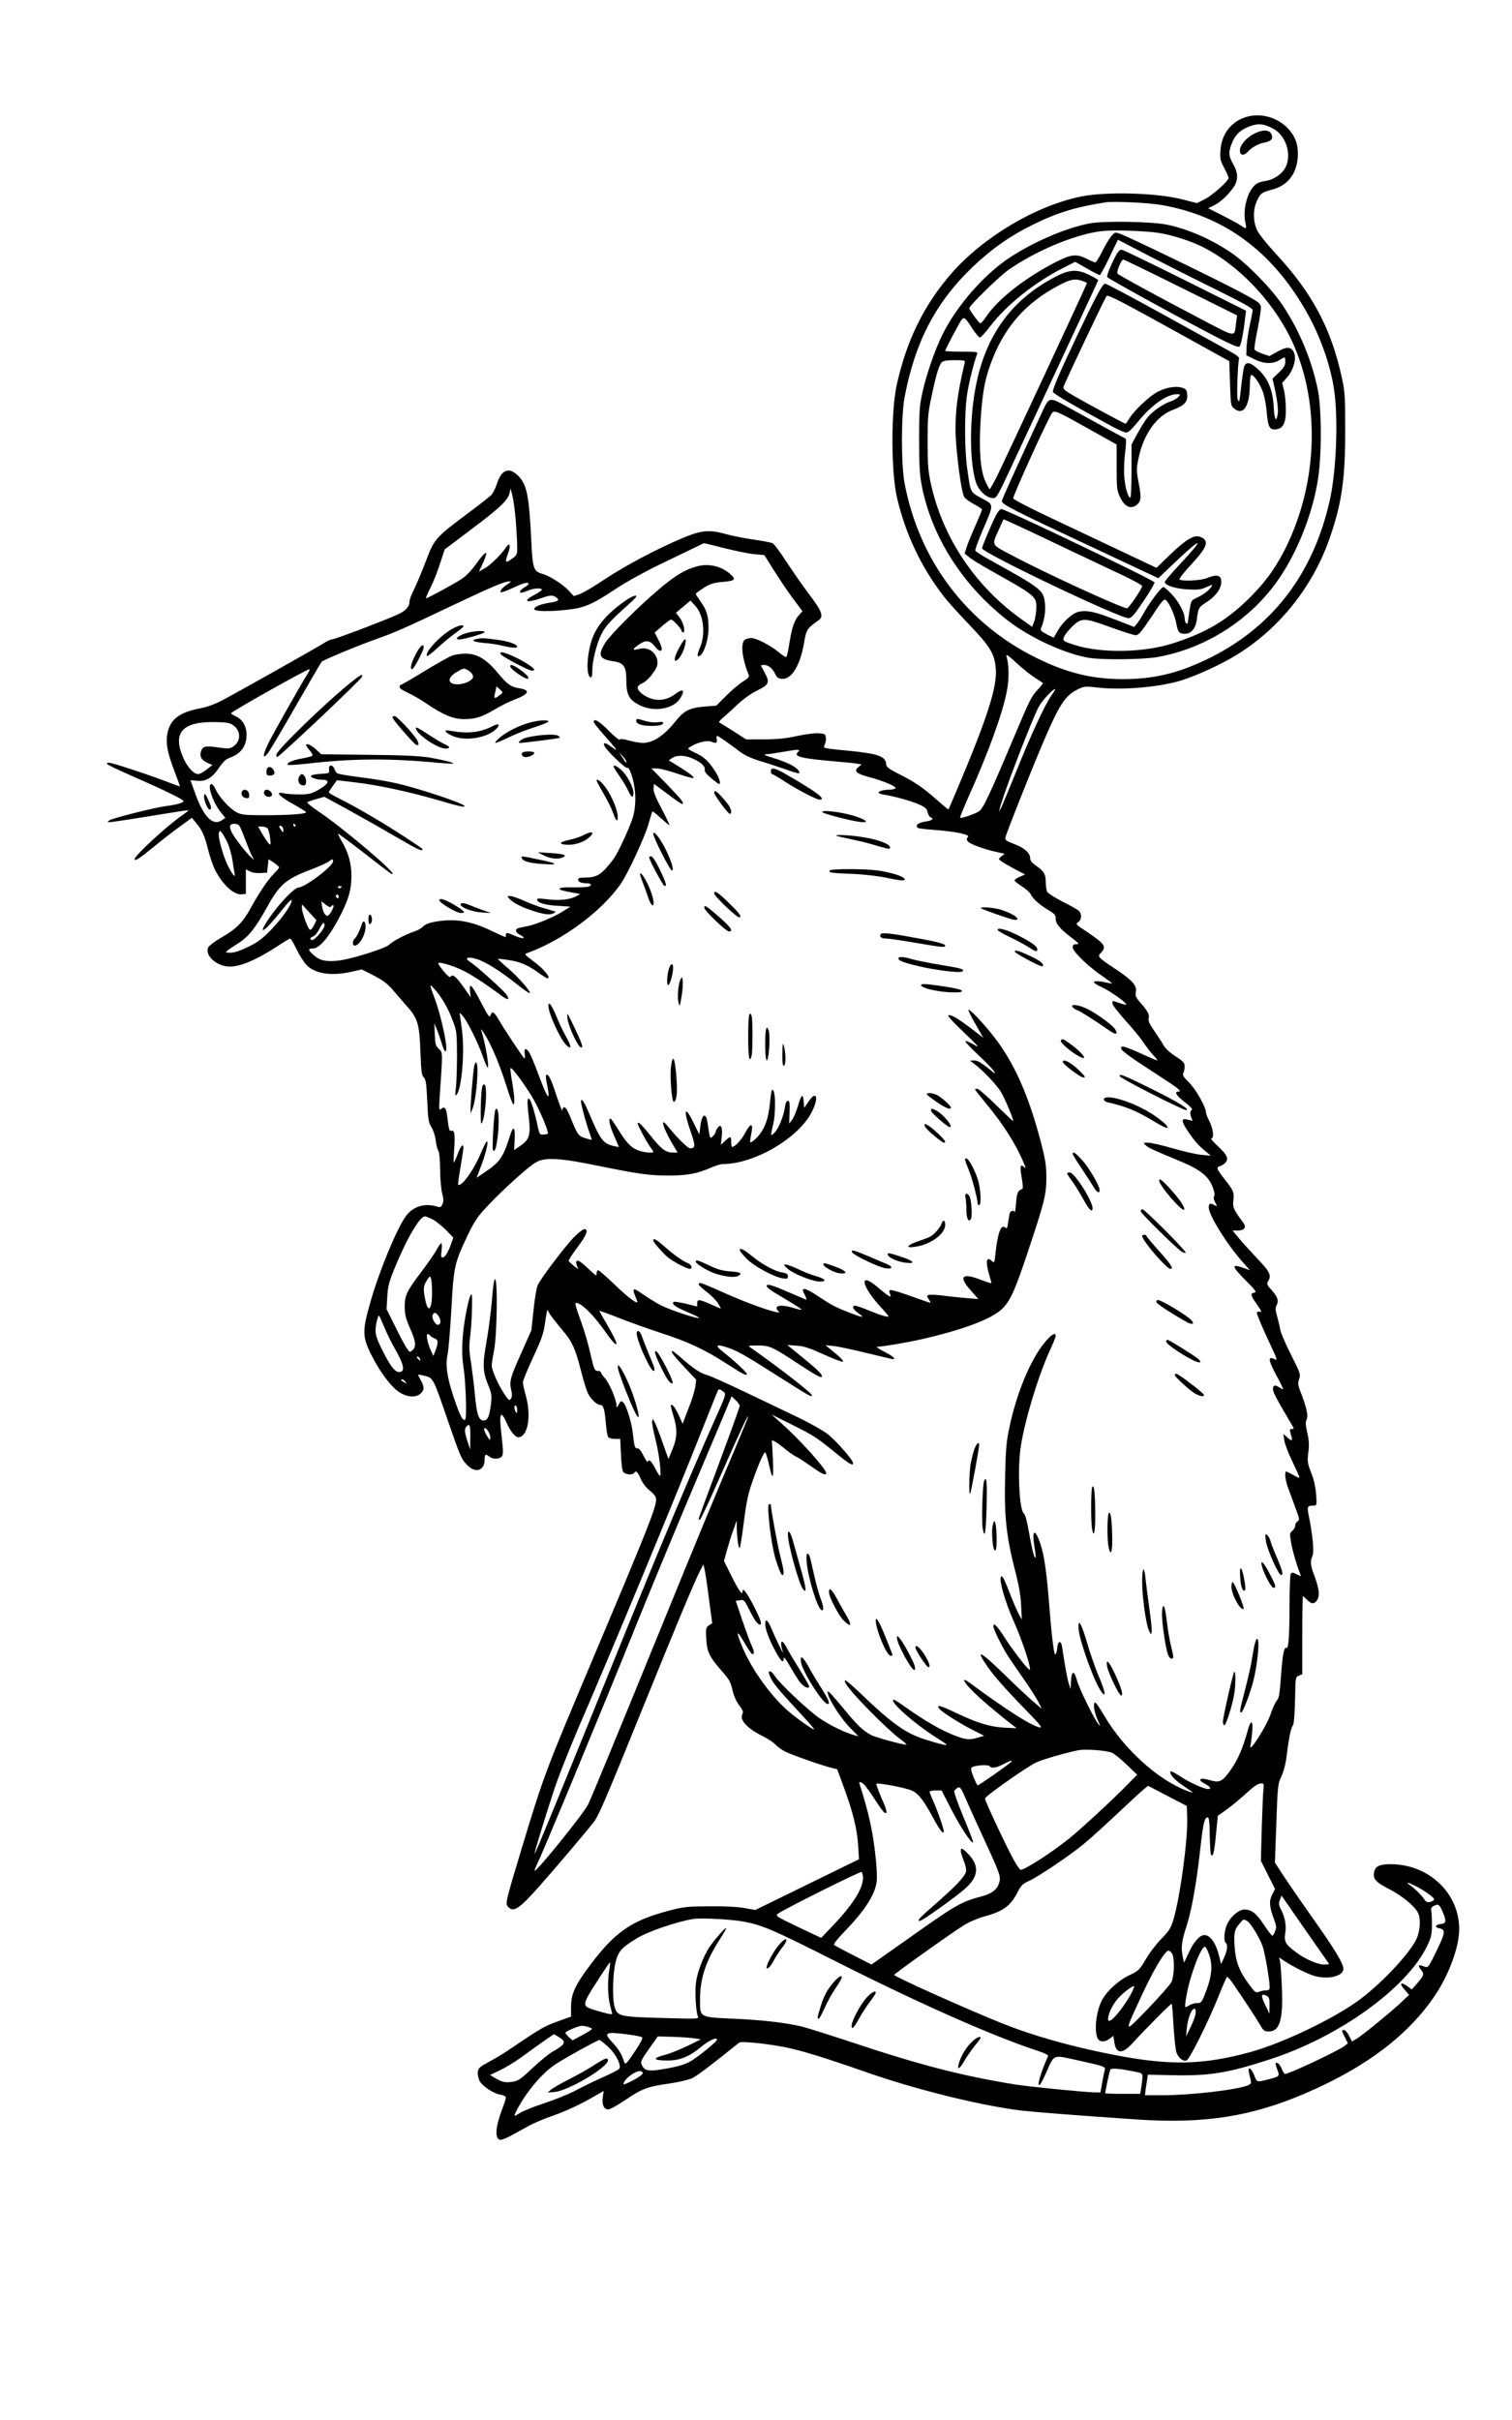 <?xml version="1.0" encoding="UTF-8" standalone="yes"?>
<svg version="1.0" xmlns="http://www.w3.org/2000/svg" width="800pt" height="1280pt" viewBox="0 0 1067 1707" preserveAspectRatio="xMidYMid meet">
  <g transform="translate(0,1707) scale(0.1,-0.1)" fill="#000000" stroke="none">
    <path d="M8782 16242 c-99 -36 -162 -121 -169 -230 -5 -60 -2 -73 26 -126 17
-32 31 -64 31 -70 0 -22 -113 -122 -169 -151 l-54 -27 -106 27 c-182 46 -536
56 -715 19 -317 -65 -687 -285 -911 -541 -194 -222 -318 -474 -387 -788 -41
-190 -40 -613 2 -795 61 -258 169 -487 329 -695 25 -33 106 -123 180 -200 149
-156 178 -203 188 -308 12 -130 -59 -350 -280 -872 -28 -66 -52 -122 -53 -124
-2 -2 -38 28 -81 66 -101 89 -157 127 -268 183 -72 36 -90 50 -91 68 -3 58
-54 76 -277 98 -82 7 -153 16 -158 20 -5 3 -5 13 2 25 5 11 9 32 7 47 -3 25
-7 27 -52 30 -27 2 -95 -7 -150 -19 -76 -17 -134 -23 -231 -24 l-130 0 -88 57
c-48 31 -93 58 -100 61 -7 2 3 16 23 33 19 16 65 57 102 93 42 39 95 78 140
100 86 42 92 58 54 127 -14 26 -26 48 -26 50 0 2 10 4 23 4 30 -1 59 -24 77
-63 11 -24 22 -33 46 -35 69 -7 130 92 158 253 16 95 21 103 101 159 40 28 28
62 -69 190 -46 61 -117 164 -159 228 -41 64 -84 121 -94 126 -10 6 -70 17
-132 26 -63 9 -148 26 -190 37 -123 35 -177 31 -310 -24 -183 -77 -403 -193
-551 -291 -76 -51 -156 -98 -179 -106 l-42 -14 -34 37 c-42 45 -130 102 -185
119 -66 20 -71 34 -81 240 -15 307 -31 388 -88 448 -67 70 -122 51 -155 -54
-10 -29 -26 -63 -37 -75 -11 -12 -89 -73 -172 -135 -223 -166 -233 -178 -291
-332 -27 -71 -64 -159 -82 -196 -19 -37 -34 -77 -34 -88 0 -34 -18 -58 -63
-84 -45 -26 -462 -186 -486 -186 -7 0 -36 -13 -62 -30 -68 -42 -586 -333 -696
-392 -64 -34 -115 -53 -170 -64 -148 -28 -213 -78 -232 -179 -12 -66 -1 -129
48 -259 23 -60 41 -110 41 -112 0 -2 -30 9 -67 23 -142 55 -409 143 -432 143
-43 0 -13 -17 185 -104 210 -92 329 -151 339 -165 6 -11 -43 -26 -120 -36 -80
-10 -383 -86 -402 -101 -17 -13 -17 -13 2 -13 11 0 139 19 285 43 146 24 267
43 269 41 2 -2 -18 -19 -45 -37 -107 -74 -334 -283 -334 -308 0 -18 38 7 145
95 55 45 136 108 180 139 l79 58 28 -34 c43 -50 63 -94 87 -192 12 -48 33
-111 48 -140 53 -106 135 -181 190 -174 l28 3 0 87 0 86 28 -14 c16 -9 48 -14
75 -12 l47 3 5 48 5 47 38 -25 c20 -14 37 -29 37 -33 0 -5 -16 -23 -35 -42
-42 -41 -106 -136 -166 -245 -54 -100 -102 -148 -207 -208 -46 -27 -88 -58
-93 -71 -22 -48 41 -116 123 -131 78 -15 198 32 366 141 45 30 86 54 90 54 5
0 24 -33 43 -72 19 -40 49 -89 68 -110 58 -66 178 -85 323 -52 l71 16 85 -43
c63 -33 97 -58 131 -98 25 -30 72 -83 103 -119 76 -84 88 -124 95 -326 5 -132
9 -161 23 -175 15 -13 19 -42 25 -166 6 -133 9 -154 30 -186 13 -21 26 -60 30
-95 4 -32 13 -65 19 -73 6 -9 11 -61 12 -130 0 -64 7 -139 14 -168 11 -40 11
-58 2 -77 -10 -22 -14 -24 -44 -15 -86 24 -168 -3 -217 -74 -67 -97 -186 -387
-247 -601 -59 -206 -58 -246 10 -380 60 -118 138 -221 195 -257 56 -36 116
-39 149 -9 27 26 28 45 2 93 -11 20 -20 38 -20 40 0 2 21 -1 48 -8 59 -15 59
-14 162 -314 90 -261 96 -275 141 -319 57 -56 119 -34 119 41 0 40 5 44 34 22
26 -20 70 -19 87 1 10 13 11 36 1 123 -15 131 -15 171 -2 171 6 0 20 -21 31
-47 30 -70 67 -115 91 -111 64 9 88 150 49 292 -12 42 -21 85 -21 96 0 11 29
82 64 158 69 148 81 183 91 252 3 25 9 58 12 73 l5 29 20 -34 c12 -18 48 -64
81 -103 74 -86 97 -135 137 -294 17 -68 40 -141 50 -161 20 -40 63 -80 86 -80
22 0 31 -30 39 -125 4 -49 12 -96 17 -102 6 -7 27 -13 48 -13 l37 0 5 -109 c3
-69 9 -115 17 -125 15 -18 66 -22 76 -6 12 20 25 9 46 -40 13 -31 38 -63 65
-85 33 -27 44 -43 44 -64 0 -56 -66 -222 -450 -1131 -334 -792 -341 -809 -500
-1334 -114 -378 -115 -384 -94 -407 38 -42 79 -14 225 151 117 132 342 398
382 451 33 45 79 150 344 804 242 597 363 886 401 960 l26 50 8 -35 c5 -19 19
-113 31 -208 l23 -172 -23 -15 c-22 -15 -23 -21 -19 -95 5 -93 22 -128 113
-231 50 -57 60 -76 72 -130 9 -41 26 -79 47 -108 27 -34 31 -47 23 -62 -22
-42 36 -104 150 -159 33 -17 71 -42 83 -56 13 -14 43 -36 68 -49 47 -24 255
-97 327 -115 l41 -10 47 -128 c63 -170 94 -295 101 -411 l6 -96 -366 -179
-366 -179 -73 13 c-44 9 -139 14 -247 13 -163 -1 -183 -3 -293 -32 -259 -68
-377 -149 -551 -381 -107 -142 -136 -205 -136 -295 l0 -70 -97 -35 c-92 -33
-121 -50 -347 -203 -32 -22 -93 -59 -135 -81 -68 -37 -76 -44 -79 -73 -2 -17
4 -45 12 -61 20 -38 99 -91 148 -98 22 -4 38 -12 38 -20 0 -7 -11 -44 -26 -81
-47 -127 -54 -203 -17 -217 8 -4 44 10 79 29 35 19 92 51 127 70 35 19 110 51
167 70 101 36 202 83 307 145 l53 30 -6 -43 c-8 -53 8 -87 39 -87 12 0 68 31
125 70 113 77 155 92 314 114 59 9 127 25 152 36 36 18 123 83 332 251 14 12
189 -6 319 -31 121 -24 270 -70 595 -183 340 -118 769 -224 1054 -262 105 -13
384 -35 841 -66 475 -32 810 21 1195 188 423 183 719 408 907 688 87 129 157
306 168 425 27 269 -194 499 -480 500 -80 0 -110 -14 -118 -57 -9 -47 11 -70
107 -119 92 -48 177 -117 202 -166 19 -36 18 -104 -2 -166 -31 -94 -235 -317
-407 -446 -180 -134 -541 -307 -772 -371 -335 -92 -569 -97 -965 -20 -301 59
-566 133 -795 225 -244 98 -755 327 -755 339 0 8 402 294 490 349 38 24 99 50
145 63 137 37 187 74 240 179 20 40 34 53 77 72 67 31 284 177 383 258 41 33
147 129 236 213 89 84 175 163 191 176 l30 24 136 -71 137 -71 3 -83 c5 -156
-51 -569 -99 -725 -17 -55 -31 -76 -82 -128 -34 -34 -84 -99 -110 -144 -46
-77 -53 -84 -113 -112 -79 -37 -161 -111 -196 -176 -46 -83 -60 -239 -26 -281
15 -18 52 -15 80 8 l25 19 6 -40 c11 -86 54 -92 124 -17 111 121 277 287 281
283 3 -2 9 -70 13 -151 5 -80 14 -164 19 -185 12 -43 48 -73 74 -63 21 8 154
275 225 452 29 73 56 134 60 137 4 2 23 -19 43 -48 100 -148 166 -248 190
-290 24 -42 31 -47 62 -47 77 0 102 84 92 310 -3 85 -9 168 -13 184 l-6 28 39
-26 c63 -42 165 -92 216 -106 95 -25 198 1 198 52 0 39 -66 147 -244 397 -61
86 -140 201 -175 254 l-64 98 10 277 c9 268 11 279 36 332 16 35 30 88 37 145
15 125 30 198 44 214 7 9 12 75 15 178 3 163 3 164 27 173 l24 10 0 275 c0
151 2 275 5 275 2 0 15 -11 29 -25 32 -32 51 -32 72 0 19 30 13 80 -22 174
-27 71 -29 98 -12 136 13 28 1 153 -26 282 -13 67 -11 73 36 73 20 0 21 4 16
78 -4 49 -15 102 -31 143 -31 78 -33 88 -23 164 5 44 3 80 -9 130 -13 57 -13
74 -4 93 13 24 -1 88 -47 204 -15 40 -16 53 -6 81 11 32 9 40 -58 172 -38 76
-72 154 -75 174 -3 20 -13 62 -22 94 -13 47 -14 61 -4 81 17 31 7 59 -37 108
-31 34 -34 42 -24 59 27 42 15 67 -76 162 -48 51 -107 116 -131 145 l-43 52
35 0 c47 0 65 22 43 52 -72 98 -78 112 -72 162 6 56 1 69 -65 152 -54 69 -58
80 -29 89 11 3 27 13 35 21 28 29 17 56 -47 116 -35 32 -57 58 -50 58 21 0 14
68 -13 120 -14 27 -25 56 -25 65 0 37 -71 162 -119 209 -40 40 -48 53 -40 67
5 10 9 31 9 47 0 25 -9 36 -66 72 -37 24 -72 57 -81 74 -9 17 -38 62 -64 100
-36 50 -47 75 -43 91 7 28 -4 50 -56 110 -35 40 -40 51 -34 79 8 45 -25 82
-147 163 -122 81 -126 86 -100 112 43 43 28 63 -102 151 -76 50 -78 52 -58 66
25 18 27 56 5 79 -9 9 -61 38 -115 65 -54 28 -103 59 -109 69 -5 11 -10 41
-10 68 0 56 -13 79 -69 117 -27 19 -41 36 -41 51 0 38 -37 72 -110 101 -66 25
-69 29 -63 53 8 33 163 424 249 628 125 297 167 364 256 409 48 24 51 25 151
14 173 -19 435 4 587 52 108 34 282 114 385 178 300 184 535 476 655 815 89
252 114 425 113 785 0 214 -2 258 -22 349 -75 351 -208 603 -471 886 -56 61
-113 131 -126 157 -33 64 -33 156 -1 218 25 50 30 53 109 75 104 28 166 107
176 222 6 84 -12 143 -61 199 -79 90 -206 124 -315 86z m198 -76 c92 -45 138
-180 93 -273 -22 -47 -82 -89 -140 -98 -63 -9 -88 -28 -118 -88 -29 -62 -40
-146 -27 -204 11 -49 8 -51 -33 -22 -16 11 -75 43 -130 71 l-99 50 39 19 c45
22 95 67 136 123 37 49 38 104 5 162 -36 63 -38 87 -16 147 25 67 64 104 132
128 60 21 92 18 158 -15z m-785 -541 c441 -76 779 -324 1022 -749 107 -187
183 -412 203 -596 23 -218 7 -547 -36 -739 -118 -526 -413 -906 -875 -1125
-204 -97 -373 -136 -584 -136 -217 0 -394 43 -610 149 -493 242 -830 689 -932
1236 -24 126 -24 474 0 600 74 395 221 675 484 926 134 126 261 216 418 293
175 87 307 127 520 160 56 8 299 -3 390 -19z m-4555 -2229 c5 -72 10 -155 10
-185 0 -54 -2 -57 -40 -84 -45 -32 -49 -26 -23 45 19 53 9 76 -16 38 -31 -48
-110 -126 -150 -148 l-41 -23 25 53 c48 104 29 104 -45 1 -35 -49 -73 -88
-105 -108 -57 -37 -238 -135 -249 -135 -3 0 10 33 31 73 20 39 51 117 68 172
l33 100 188 142 c202 151 258 205 270 256 l7 32 13 -50 c7 -27 18 -108 24
-179z m1468 -191 c75 -19 170 -39 211 -43 l75 -7 69 -110 c38 -60 98 -150 134
-198 l66 -88 -20 -22 c-36 -39 -53 -85 -70 -190 -9 -56 -19 -106 -23 -110 -4
-4 -29 11 -56 34 -55 46 -157 99 -192 99 -13 0 -32 -5 -43 -10 -35 -20 -24
-131 25 -251 5 -12 -5 -24 -41 -46 -26 -16 -79 -61 -118 -100 l-70 -70 -77 -6
c-111 -9 -149 -28 -209 -102 -85 -106 -160 -155 -234 -155 -19 0 -63 8 -97 17
-44 12 -63 14 -65 6 -2 -6 -37 22 -77 63 -68 68 -106 91 -106 62 0 -6 30 -45
68 -87 87 -98 102 -118 82 -106 -8 5 -27 18 -42 29 -30 21 -45 17 -31 -8 20
-36 146 -157 159 -152 10 4 20 -15 36 -67 27 -89 29 -198 4 -282 -22 -73 -106
-254 -138 -296 -84 -110 -114 -129 -205 -129 -30 0 -43 -4 -43 -14 0 -17 22
-26 61 -26 32 0 39 -15 11 -24 -10 -4 -58 -5 -105 -5 -80 2 -108 -3 -95 -16 3
-3 36 -11 74 -18 l69 -13 -34 -18 c-43 -23 -127 -30 -208 -18 -47 6 -63 6 -63
-3 0 -22 55 -39 145 -44 l90 -6 -51 -32 c-60 -39 -182 -90 -244 -104 -25 -5
-55 -11 -67 -14 -33 -8 -28 -32 10 -51 47 -25 16 -29 -39 -5 -56 25 -64 26
-64 6 0 -8 -2 -15 -4 -15 -2 0 -46 20 -99 45 -147 70 -257 88 -395 64 -44 -8
-72 -19 -86 -34 -12 -12 -39 -28 -61 -35 -60 -19 -153 -68 -178 -93 -27 -27
-275 -105 -363 -113 -83 -9 -128 1 -169 38 -42 37 -44 48 -6 48 48 0 120 89
199 245 54 109 72 174 72 267 0 89 -22 167 -70 247 -16 28 -27 51 -24 51 3 0
80 -57 171 -127 219 -170 213 -166 213 -155 0 27 -363 332 -517 435 -51 34
-89 65 -85 68 4 4 33 14 64 23 l57 16 158 -86 c87 -48 226 -126 308 -174 185
-107 215 -123 223 -115 8 7 15 2 -128 96 -135 89 -343 211 -453 265 -42 21
-77 41 -77 45 0 3 13 24 29 46 l29 40 118 -14 c160 -18 383 -65 586 -124 166
-49 211 -58 192 -40 -13 14 -190 76 -326 116 -146 43 -235 61 -414 84 -78 10
-147 22 -153 26 -7 4 -16 18 -21 31 -13 34 -42 32 -38 -3 3 -27 2 -28 -57 -31
-33 -2 -64 -7 -69 -12 -12 -12 35 -30 80 -30 61 0 41 -35 -46 -80 -36 -19 -60
-24 -120 -23 -41 0 -90 3 -107 8 -65 15 -35 -21 62 -74 52 -29 95 -56 95 -60
0 -12 -119 -21 -293 -21 -137 0 -163 3 -196 20 -47 23 -123 106 -148 160 -10
22 -24 40 -30 40 -36 0 11 -136 72 -208 l26 -31 -23 -15 c-66 -46 -133 22
-195 200 l-29 81 46 -4 c63 -6 106 19 155 91 31 45 49 62 80 73 74 26 115 82
115 160 0 60 -27 107 -75 130 -19 9 -35 19 -35 22 0 11 535 311 553 311 5 0
-1 -15 -12 -32 -37 -57 -237 -410 -275 -486 -43 -86 -46 -127 -4 -72 14 19
104 170 198 335 95 165 176 304 180 308 10 12 274 121 389 161 130 46 207 80
551 244 273 129 351 162 390 162 8 0 2 -8 -15 -18 -36 -22 -60 -50 -51 -59 3
-3 41 10 84 30 76 36 112 45 112 29 0 -4 -13 -16 -30 -25 -30 -18 -40 -37 -20
-37 6 0 27 7 47 15 38 16 89 20 97 7 2 -4 -20 -20 -50 -36 -89 -47 -64 -62 41
-26 69 24 85 25 111 6 25 -19 15 -27 -48 -37 -68 -11 -108 -28 -108 -45 0 -17
113 -19 245 -3 111 13 169 38 335 149 72 47 204 120 310 171 102 49 212 102
245 118 33 17 61 30 63 30 2 1 65 -15 140 -34z m2192 -913 c30 -19 57 -37 59
-39 3 -2 -11 -20 -30 -41 -52 -55 -57 -65 -187 -373 -160 -378 -205 -474 -234
-492 -27 -18 -127 -52 -133 -45 -2 2 23 64 55 137 146 325 246 602 275 756 17
87 16 183 -2 245 -5 20 9 11 68 -44 41 -38 99 -85 129 -104z m119 -128 c-48
-70 -146 -282 -249 -539 -51 -126 -99 -241 -106 -255 l-15 -25 7 25 c26 106
231 637 275 716 26 46 98 124 115 124 3 0 -9 -21 -27 -46z m-5772 -210 c55
-41 54 -113 -2 -150 -23 -15 -35 -16 -105 -6 -89 13 -108 9 -120 -23 -14 -37
0 -66 41 -84 l38 -17 -41 -32 c-23 -18 -49 -32 -59 -32 -31 0 -75 47 -104 111
-81 182 -10 262 232 256 75 -2 97 -6 120 -23z m3474 -112 c30 -21 76 -55 102
-75 32 -24 78 -45 135 -63 48 -14 130 -41 182 -59 52 -19 96 -32 99 -29 11 11
-18 40 -62 62 -25 13 -81 35 -124 47 -56 17 -69 24 -48 25 17 0 76 9 133 19
101 18 114 17 90 -7 -28 -28 36 -43 262 -62 69 -6 140 -13 157 -16 l33 -6 -22
-18 c-35 -28 -17 -46 72 -70 110 -29 205 -71 188 -81 -7 -5 -26 -9 -43 -9 -39
0 -75 -10 -75 -21 0 -4 17 -11 38 -14 73 -11 198 -46 250 -70 42 -19 53 -30
58 -54 4 -16 12 -32 20 -35 28 -11 13 -24 -37 -31 -50 -7 -75 -29 -50 -45 7
-4 61 -10 119 -14 59 -4 138 -14 175 -22 56 -13 66 -18 56 -30 -9 -11 -9 -17
1 -29 15 -18 106 -52 192 -72 l68 -15 -23 -18 c-22 -19 -22 -19 -2 -34 11 -9
54 -33 94 -55 l75 -39 -37 -16 c-20 -8 -37 -20 -37 -26 0 -5 23 -24 50 -41 28
-17 57 -43 65 -59 17 -33 66 -76 128 -112 39 -23 47 -33 47 -56 0 -38 28 -72
108 -133 57 -43 62 -49 38 -49 -20 0 -26 -5 -26 -22 0 -29 109 -135 208 -202
39 -27 71 -51 69 -52 -1 -2 -20 1 -42 6 -51 12 -85 12 -85 1 0 -5 28 -22 63
-38 60 -29 173 -110 164 -119 -2 -2 -23 3 -47 11 -53 19 -50 19 -50 -3 0 -10
41 -63 90 -118 50 -54 107 -124 127 -154 20 -30 52 -72 71 -92 20 -21 33 -38
29 -38 -4 0 -52 20 -106 45 -127 57 -154 64 -149 39 3 -17 61 -59 285 -204
120 -77 147 -100 119 -100 -32 0 -15 -28 46 -75 35 -27 57 -50 50 -53 -15 -5
-16 -36 -2 -62 9 -17 7 -18 -22 -9 -53 15 -55 -4 -10 -73 46 -70 80 -109 132
-151 l35 -29 -65 6 c-36 3 -127 24 -203 46 -76 22 -155 40 -175 40 -36 0 -36
0 -17 -18 20 -19 44 -30 253 -117 135 -57 193 -104 221 -182 12 -33 15 -55 9
-61 -6 -6 -4 -21 7 -42 16 -31 16 -31 -4 -21 -31 17 -41 13 -41 -16 0 -55 129
-261 241 -387 l50 -56 -42 15 c-93 33 -91 17 13 -88 70 -70 78 -82 60 -85 -31
-5 -28 -18 18 -83 33 -47 36 -56 20 -52 -13 3 -20 0 -20 -8 1 -16 36 -98 103
-242 37 -77 42 -95 27 -87 -55 29 -53 0 10 -117 28 -51 48 -93 45 -93 -3 0
-17 7 -31 16 -31 21 -48 8 -38 -30 3 -14 37 -78 75 -142 38 -64 69 -118 69
-120 0 -2 -7 -4 -16 -4 -10 0 -14 -6 -10 -17 2 -10 7 -28 11 -40 8 -29 -2 -29
-33 0 l-25 22 6 -44 c3 -24 28 -91 56 -148 28 -58 51 -109 51 -114 0 -6 -20 2
-43 16 -24 14 -47 25 -50 25 -13 0 -7 -62 12 -113 11 -28 34 -92 52 -141 30
-80 31 -89 16 -98 -9 -5 -17 -18 -17 -29 0 -12 -9 -28 -20 -37 -19 -16 -19
-22 -9 -82 9 -55 37 -153 65 -224 7 -17 6 -17 -26 -1 -27 14 -34 15 -41 3 -5
-7 -9 -105 -9 -218 0 -216 -7 -313 -21 -304 -17 10 -29 -47 -39 -198 -9 -124
-14 -156 -29 -173 -10 -11 -31 -55 -45 -98 -29 -85 -155 -282 -142 -222 4 17
9 60 13 98 7 85 -10 90 -32 10 -34 -124 -69 -205 -117 -273 -62 -89 -80 -98
-152 -77 -50 14 -66 13 -66 -2 0 -4 16 -15 35 -25 37 -20 46 -36 20 -36 -29 0
-136 49 -197 90 -33 22 -64 38 -67 35 -13 -14 28 -62 88 -101 84 -57 86 -59
21 -34 -205 80 -439 294 -576 525 -30 52 -59 95 -65 95 -17 0 -9 -65 16 -120
22 -47 22 -51 5 -30 -32 40 -137 254 -151 310 -18 69 -37 65 -41 -7 l-3 -58
-13 40 c-11 34 -24 109 -48 263 -6 40 -28 38 -32 -4 -3 -35 -11 -58 -17 -53
-9 10 -25 144 -40 339 -19 240 -36 362 -65 445 -37 108 -60 94 -40 -25 7 -39
10 -74 7 -77 -8 -8 -25 60 -47 186 -13 73 -25 117 -35 125 -30 22 -45 281 -25
446 21 177 126 527 211 709 21 46 39 90 39 98 0 29 -35 7 -82 -52 -98 -121
-194 -353 -244 -590 -22 -102 -27 -155 -31 -350 -7 -278 8 -420 68 -655 29
-110 42 -184 45 -255 l5 -100 -20 36 c-11 20 -34 72 -51 115 -47 121 -62 154
-72 154 -26 0 20 -170 86 -317 44 -98 97 -248 111 -313 7 -32 6 -34 -10 -20
-25 21 -124 152 -178 238 -44 68 -67 88 -67 59 0 -19 62 -144 102 -207 20 -30
70 -104 113 -165 42 -60 88 -132 102 -159 l25 -50 -53 45 c-30 24 -126 114
-213 199 -161 157 -202 180 -132 75 50 -76 141 -180 286 -328 106 -109 120
-128 95 -122 -63 15 -237 126 -493 315 -58 43 -47 10 19 -56 55 -56 171 -155
284 -242 l30 -23 -85 4 c-105 6 -191 32 -343 104 -112 54 -145 62 -117 28 20
-24 139 -99 230 -146 l85 -43 -40 -12 c-60 -19 -88 -17 -161 11 -98 37 -215
104 -353 202 -41 29 -78 53 -82 53 -47 0 142 -169 299 -267 39 -25 72 -47 72
-50 0 -7 -56 6 -155 38 -135 43 -232 112 -457 328 -54 52 -101 91 -105 88 -12
-13 54 -94 187 -228 74 -75 161 -155 193 -179 32 -23 56 -44 54 -46 -7 -7
-212 48 -249 67 -55 28 -101 71 -193 184 -46 56 -91 108 -101 116 -16 13 -17
12 -10 -14 12 -48 99 -180 158 -238 l56 -57 -36 10 c-61 17 -159 65 -233 114
-79 52 -287 248 -320 300 -11 19 -27 34 -35 34 -12 0 -12 -5 1 -37 19 -45 49
-82 198 -243 64 -69 114 -126 112 -128 -6 -6 -96 57 -171 118 -124 103 -265
296 -333 456 -49 117 -46 136 7 45 27 -47 54 -87 60 -89 17 -5 15 23 -3 58 -8
16 -37 94 -64 173 l-49 145 29 4 c29 5 32 1 66 -66 36 -73 60 -106 75 -106 17
0 7 33 -36 118 -51 101 -85 148 -86 118 0 -34 -25 0 -79 109 l-52 104 20 73
c11 40 31 105 45 143 l25 70 0 -51 c1 -67 12 -144 20 -144 4 0 17 79 29 175
15 123 30 202 52 266 44 131 91 240 100 234 5 -3 16 -40 26 -83 26 -122 35
-110 28 37 l-7 133 24 -12 c13 -7 47 -32 74 -55 28 -22 62 -46 76 -52 15 -6
61 -37 104 -67 74 -53 105 -67 105 -47 0 29 -188 239 -320 355 l-65 58 145
-72 c151 -76 169 -87 290 -185 114 -93 140 -108 140 -86 0 23 -126 165 -183
208 -34 25 -123 75 -197 111 -74 35 -241 115 -370 177 -129 62 -254 118 -276
124 -49 13 -97 44 -180 117 -34 30 -64 54 -68 54 -17 0 2 -26 80 -110 l87 -92
-6 -47 c-3 -25 -24 -95 -48 -155 l-42 -109 -27 60 c-26 56 -45 81 -56 71 -2
-3 6 -36 18 -74 29 -94 28 -154 -7 -238 l-28 -68 -42 119 c-23 65 -48 130 -56
143 -13 24 -14 24 -17 4 -2 -12 9 -68 23 -125 26 -99 45 -259 32 -259 -4 0
-18 22 -32 49 -27 54 -46 72 -53 51 -3 -7 -16 12 -31 41 -17 36 -32 54 -43 53
-18 -2 -21 7 -33 111 -9 75 -45 192 -66 211 -16 15 -19 14 -33 -13 -14 -26
-15 -26 -16 -6 0 40 -49 154 -80 190 -16 18 -30 38 -30 43 0 6 -10 10 -23 10
-21 0 -25 10 -51 123 -15 67 -44 165 -63 217 -39 107 -48 140 -39 140 39 0
123 -84 210 -207 49 -70 76 -98 76 -78 0 11 -28 67 -72 142 -27 45 -48 84 -48
86 0 3 60 -19 134 -48 74 -30 211 -78 304 -109 189 -61 306 -116 464 -218 117
-75 138 -85 138 -70 0 12 -89 94 -166 155 -62 48 -53 59 29 32 68 -22 123 -53
365 -207 211 -134 232 -146 232 -131 0 16 -224 190 -433 337 -21 14 -17 15 49
15 83 1 105 -9 281 -125 142 -93 173 -109 173 -91 0 16 -39 53 -155 147 l-90
73 65 -5 c52 -3 91 -16 193 -62 71 -32 131 -55 135 -51 7 6 -18 31 -88 88
l-35 28 55 -5 c30 -3 129 -24 220 -46 91 -22 175 -42 188 -45 44 -10 21 15
-45 49 -38 19 -61 35 -53 36 41 1 220 32 317 54 287 66 482 139 560 209 60 55
95 131 187 409 117 350 130 402 130 523 0 83 -7 124 -37 243 -82 313 -175 532
-304 711 -71 98 -199 238 -209 228 -3 -3 19 -48 50 -101 l55 -96 -77 59 c-99
75 -142 101 -167 101 -14 0 16 -35 105 -120 110 -106 119 -116 72 -88 -29 17
-55 28 -59 24 -4 -4 34 -45 85 -92 50 -47 102 -99 114 -117 19 -27 13 -24 -42
21 -47 37 -73 52 -95 52 l-30 -1 40 -31 c60 -47 145 -137 177 -188 25 -39 88
-187 88 -207 0 -4 -53 46 -118 110 -66 64 -126 117 -135 117 -10 0 -17 -2 -17
-4 0 -3 37 -49 81 -103 120 -144 210 -287 264 -418 16 -36 16 -38 1 -26 -26
22 -30 6 -16 -76 8 -45 10 -78 4 -80 -32 -11 -38 -26 -44 -100 -4 -43 -8 -72
-8 -65 -3 18 -30 14 -36 -5 -3 -10 -8 -39 -12 -66 -5 -41 -9 -46 -21 -35 -30
24 -53 -41 -69 -190 -6 -61 -7 -62 -26 -46 -33 31 -43 4 -25 -69 9 -35 19 -71
23 -80 4 -12 -10 -9 -68 13 -140 56 -168 28 -76 -74 l52 -59 -89 7 c-50 4
-125 12 -167 18 -43 5 -85 7 -94 4 -15 -6 -15 -8 1 -32 16 -26 16 -26 -7 -19
-12 4 -71 25 -130 46 -60 21 -117 39 -128 39 -17 0 -18 -4 -10 -25 9 -23 8
-25 -9 -15 -10 5 -45 32 -77 60 -135 115 -119 13 22 -141 30 -32 54 -61 54
-64 0 -9 -52 6 -138 41 -45 19 -89 34 -97 34 -27 0 -16 -26 22 -53 48 -35 36
-34 -60 3 -101 39 -126 52 -224 117 -44 30 -88 53 -97 51 -15 -3 -14 -7 3 -41
11 -22 15 -37 8 -34 -7 3 -59 25 -117 50 -129 56 -160 64 -160 45 0 -8 37 -36
83 -62 117 -69 174 -106 162 -106 -5 0 -32 7 -59 15 -89 27 -142 15 -103 -24
10 -10 6 -11 -18 -6 -76 18 -220 71 -363 135 -86 39 -162 70 -169 70 -26 0
-12 -20 46 -64 32 -25 68 -61 79 -81 12 -19 20 -35 18 -35 -2 0 -34 13 -71 30
-81 36 -95 37 -95 7 l0 -23 -80 20 c-44 10 -83 16 -86 13 -16 -16 11 -36 97
-72 51 -21 88 -40 82 -42 -16 -6 -201 56 -268 89 -33 17 -88 51 -123 75 -82
58 -86 54 -47 -41 16 -37 -53 12 -159 114 -57 55 -108 100 -115 100 -6 0 -11
-10 -11 -22 0 -20 -4 -18 -42 18 -68 64 -86 76 -97 70 -7 -5 -7 -15 0 -33 l10
-26 -33 25 c-17 14 -33 29 -35 34 -2 5 26 48 62 96 65 86 81 128 48 128 -9 0
-42 -26 -73 -57 -68 -71 -238 -296 -256 -340 -8 -17 -21 -96 -29 -174 l-15
-142 -75 -169 c-76 -170 -82 -193 -66 -260 6 -26 5 -42 -4 -55 -11 -15 -17
-11 -51 42 -45 70 -83 160 -84 194 0 14 8 63 17 110 20 103 26 492 7 498 -7 2
-15 -47 -22 -144 -7 -81 -24 -213 -38 -293 -30 -166 -28 -214 11 -310 23 -54
26 -74 21 -120 -10 -97 -24 -130 -52 -130 -36 0 -50 42 -63 185 -6 66 -19 166
-27 223 -14 84 -15 118 -5 195 9 80 14 187 12 267 -2 50 -20 3 -41 -105 -28
-143 -36 -281 -21 -375 18 -112 27 -375 13 -384 -17 -11 -37 29 -82 163 -46
139 -58 223 -41 300 6 29 18 170 26 314 16 302 23 331 115 523 50 104 70 133
142 209 111 118 293 282 343 308 64 35 168 29 435 -26 296 -60 362 -69 505
-69 127 1 197 14 295 57 30 13 66 24 80 24 223 0 535 183 629 368 52 104 33
157 -25 71 l-29 -43 -3 40 c-5 65 -16 59 -40 -23 -13 -43 -32 -89 -43 -102
l-20 -25 3 80 c2 65 0 80 -12 80 -10 0 -17 -15 -21 -45 -10 -67 -46 -153 -74
-180 -29 -27 -29 -25 -10 55 23 94 17 271 -8 245 -3 -3 -10 -49 -15 -102 -12
-111 -42 -185 -96 -237 -20 -19 -38 -32 -41 -29 -3 3 0 29 6 58 17 80 -2 85
-42 10 -28 -52 -72 -100 -93 -100 -3 0 -6 16 -6 35 0 42 -5 43 -43 8 l-30 -28
6 55 c8 66 -5 96 -28 66 -8 -11 -15 -25 -15 -31 0 -7 -9 -20 -19 -29 -18 -17
-19 -16 -25 11 -3 15 -8 49 -12 76 -11 84 -40 75 -52 -17 l-7 -58 -40 81 c-64
132 -76 97 -21 -61 34 -98 34 -118 -4 -118 -17 0 -93 76 -157 155 -63 79 -32
-20 46 -147 l23 -38 -32 0 c-51 0 -84 24 -160 120 -62 78 -90 104 -90 85 0
-12 64 -132 86 -162 13 -17 24 -34 24 -37 0 -13 -78 -4 -115 13 -47 21 -77 54
-137 151 -24 38 -46 70 -50 70 -17 0 -6 -49 26 -123 l34 -78 -31 6 c-80 17
-99 41 -178 228 -36 86 -59 119 -59 86 0 -21 41 -171 60 -219 11 -28 17 -50
14 -50 -4 0 -24 5 -45 12 -44 13 -54 25 -94 123 -15 39 -33 76 -38 83 -15 19
-27 14 -28 -10 0 -13 -19 34 -42 104 -40 122 -59 159 -73 145 -4 -4 -1 -33 6
-65 26 -126 6 -109 -50 42 -30 81 -63 161 -72 177 -25 41 -42 38 -35 -6 3 -20
2 -33 -3 -30 -10 6 -144 208 -184 278 -31 52 -43 58 -55 25 -7 -19 -16 -5 -67
92 -65 126 -85 146 -77 78 l5 -43 -51 73 c-54 75 -77 94 -91 73 -5 -8 -21 4
-50 39 -23 28 -40 53 -37 57 10 9 93 -15 163 -47 57 -26 166 -96 281 -182 48
-35 63 -33 38 5 -19 29 -212 203 -256 231 -46 29 -22 41 43 22 62 -18 162 -81
287 -179 46 -37 86 -65 89 -62 10 10 -81 114 -153 175 -41 35 -73 65 -72 67 2
1 34 -2 71 -8 82 -11 136 -34 213 -88 31 -23 60 -41 65 -41 31 0 -26 68 -106
126 -50 37 -56 44 -40 50 251 89 531 296 665 491 51 74 166 322 194 417 14 50
27 91 29 93 2 2 28 -19 59 -47 30 -27 57 -50 60 -50 4 0 -21 52 -54 115 -44
83 -59 123 -57 145 l3 31 94 -70 c52 -39 98 -71 103 -71 22 0 -1 29 -103 135
l-112 115 38 0 c21 0 85 -16 142 -36 58 -19 109 -34 115 -32 13 5 -26 34 -114
89 l-59 36 25 17 c34 22 91 20 146 -5 58 -26 89 -56 83 -78 -3 -12 11 -31 45
-59 27 -23 53 -42 56 -42 15 0 3 40 -25 86 -47 74 -78 104 -142 134 -58 28
-59 29 -35 43 45 29 116 47 143 37 40 -15 48 -12 43 15 -3 14 -2 25 2 25 4 0
31 -17 61 -38z m-701 -144 c0 -13 0 -14 -29 32 l-23 35 26 -28 c14 -15 26 -33
26 -39z m-2732 -451 c6 -7 25 -50 41 -95 17 -45 38 -97 47 -115 l17 -32 -23
20 c-33 29 -115 135 -134 173 -10 19 -15 40 -12 48 7 18 50 18 64 1z m397 3
c3 -5 1 -10 -4 -10 -6 0 -11 5 -11 10 0 6 2 10 4 10 3 0 8 -4 11 -10z m-85
-34 c-1 -21 -1 -21 -15 -2 -19 25 -19 37 0 30 8 -4 15 -16 15 -28z m-112 11
c6 -7 14 -37 18 -67 6 -49 5 -53 -9 -40 -8 8 -29 39 -46 68 l-30 52 28 0 c16
0 33 -6 39 -13z m-282 -102 c12 -27 28 -81 34 -120 5 -38 13 -81 15 -93 9 -40
-13 -15 -46 50 -35 70 -74 211 -64 236 6 15 8 15 22 -3 8 -11 26 -42 39 -70z
m744 -131 c0 -34 -199 -184 -244 -184 -27 0 -135 -112 -205 -214 -95 -139 -34
-101 87 53 36 47 68 79 70 72 7 -22 -63 -124 -143 -207 -65 -67 -96 -90 -164
-123 -58 -28 -98 -41 -125 -41 -47 1 -48 0 62 71 69 45 116 106 198 253 86
156 132 196 304 261 52 20 109 45 125 55 36 24 35 24 35 4z m60 -178 c0 -11
-19 -15 -25 -6 -3 5 1 10 9 10 9 0 16 -2 16 -4z m-20 -72 c0 -8 -4 -12 -10 -9
-5 3 -10 10 -10 16 0 5 5 9 10 9 6 0 10 -7 10 -16z m-51 -65 c5 7 11 9 14 4 7
-11 -29 -73 -42 -73 -16 0 -32 28 -38 66 l-6 37 32 -24 c25 -19 34 -21 40 -10z
m-154 -47 l48 -53 -17 -35 c-9 -20 -22 -34 -29 -32 -14 5 -56 121 -57 157 0
13 1 22 3 20 2 -2 25 -28 52 -57z m105 -90 c0 -23 -67 -102 -86 -102 -21 0
-17 18 7 25 11 4 30 27 42 51 22 46 37 57 37 26z m787 -461 c47 -56 88 -129
119 -213 27 -69 28 -82 29 -243 0 -93 -4 -197 -8 -230 -6 -45 -5 -57 4 -48 36
36 59 289 40 451 -7 57 -15 111 -17 120 -3 10 6 4 21 -13 34 -40 105 -182 141
-283 16 -45 32 -82 35 -82 14 0 -17 180 -46 265 -4 11 6 0 22 -25 47 -71 108
-216 155 -364 23 -75 46 -136 50 -136 12 0 9 59 -8 159 -9 51 -14 95 -11 97
10 10 129 -155 176 -246 49 -94 95 -209 87 -217 -2 -2 -16 -5 -31 -6 -26 -2
-28 1 -41 61 -16 79 -41 162 -53 182 -20 30 -23 -1 -11 -105 17 -137 8 -172
-56 -216 l-46 -31 4 76 c4 92 -10 100 -35 19 -47 -148 -69 -180 -178 -253
l-56 -38 35 91 c35 94 54 181 34 162 -5 -5 -23 -42 -40 -82 -48 -116 -138
-240 -159 -219 -2 2 5 57 17 123 11 66 20 128 20 137 0 34 -18 14 -40 -44 -12
-33 -25 -60 -27 -60 -3 0 -2 42 2 94 8 101 2 138 -20 130 -14 -6 -17 4 -30
108 -7 53 -18 66 -42 46 -15 -12 -16 -4 -10 87 22 324 22 309 -6 336 -22 21
-26 34 -29 102 l-3 79 17 -42 c10 -23 25 -66 34 -96 8 -29 20 -56 25 -59 30
-19 -24 247 -80 390 -16 41 -26 75 -22 75 3 0 20 -18 38 -39z m-24 -1612 c22
-12 65 -46 94 -75 l52 -54 -14 -39 c-22 -64 -45 -101 -61 -101 -12 0 -13 9 -8
50 4 28 3 50 -2 50 -5 0 -20 -21 -33 -46 -14 -25 -61 -94 -105 -152 -107 -141
-121 -171 -120 -252 1 -52 8 -82 37 -148 42 -94 46 -131 18 -156 -18 -16 -20
-16 -39 12 -12 15 -48 84 -82 153 l-62 124 5 85 c3 70 11 103 45 188 88 218
183 382 221 382 7 0 31 -10 54 -21z m-4 -512 c1 -122 -27 -157 -47 -59 -17 80
-15 99 10 140 19 31 22 33 29 16 4 -10 8 -54 8 -97z m47 -172 c18 -28 15 -60
-6 -60 -19 0 -45 48 -37 68 9 24 24 21 43 -8z m-386 -72 c17 -43 54 -118 82
-166 57 -100 67 -150 31 -155 -33 -5 -66 36 -123 151 -37 72 -50 110 -50 141
0 38 16 106 25 106 2 0 17 -35 35 -77z m325 -64 c4 -5 18 -15 32 -20 27 -10
28 -30 3 -94 l-12 -30 -19 42 c-24 56 -34 113 -21 113 6 0 14 -5 17 -11z m-71
-165 c5 -14 4 -15 -9 -4 -17 14 -19 20 -6 20 5 0 12 -7 15 -16z m-103 -161
c13 -15 12 -15 -8 -4 -24 12 -29 21 -14 21 5 0 15 -7 22 -17z m2242 -68 c23
-17 23 -19 -61 -205 -173 -388 -386 -894 -702 -1675 -383 -946 -563 -1385
-567 -1381 -4 4 66 234 139 456 28 85 103 274 165 420 247 570 687 1631 880
2120 58 146 107 268 110 273 6 10 15 8 36 -8z m117 -102 c0 -8 -65 -189 -145
-403 -80 -214 -145 -391 -145 -394 0 -3 4 -6 9 -6 5 0 73 145 151 323 138 312
189 420 190 405 0 -4 -38 -97 -84 -206 -124 -292 -281 -670 -507 -1225 -333
-816 -520 -1270 -540 -1308 -32 -64 -365 -476 -376 -465 -2 2 6 24 18 48 32
62 466 1107 698 1683 109 270 298 724 419 1010 121 286 228 539 237 563 l18
43 28 -27 c16 -15 29 -34 29 -41z m-1570 -31 c0 -21 -2 -24 -10 -12 -13 20
-13 53 0 45 6 -3 10 -18 10 -33z m-331 -189 l-1 -88 -18 55 c-22 66 -24 92 -8
108 23 23 28 11 27 -75z m141 -2 c-1 -25 -2 -24 -25 13 -13 22 -21 44 -18 49
10 16 43 -33 43 -62z m4390 -2226 c17 -9 64 -47 103 -85 l72 -69 -65 -66
c-101 -104 -337 -322 -420 -388 -123 -98 -308 -217 -338 -217 -4 0 -24 28 -44
63 -44 75 -208 424 -207 440 1 17 300 227 362 255 44 21 215 70 297 86 52 10
207 -2 240 -19z m-715 -64 c-26 -25 -231 -168 -236 -165 -4 2 -17 29 -29 59
-17 41 -20 59 -12 67 16 16 118 23 126 9 11 -17 47 -12 96 14 47 25 71 32 55
16z m-1035 -161 c11 -11 44 -57 74 -104 30 -46 59 -87 66 -91 26 -16 21 10
-19 101 -23 53 -39 99 -37 101 9 10 212 -29 252 -48 46 -22 80 -65 148 -190
48 -89 76 -125 76 -97 0 20 -42 141 -74 212 -14 32 -26 62 -26 67 0 5 19 9 43
9 l42 0 65 -127 c63 -124 146 -250 157 -240 3 3 -27 83 -67 177 -39 94 -69
178 -66 185 3 8 13 18 24 24 17 9 23 1 57 -77 21 -48 79 -177 130 -287 114
-247 120 -264 105 -310 -15 -45 -50 -72 -119 -91 -160 -44 -179 -56 -568 -332
l-213 -150 -127 65 c-71 36 -132 69 -137 74 -5 5 25 44 71 91 148 153 219 264
230 358 3 27 0 100 -7 162 -20 191 -50 325 -115 526 -6 18 13 14 35 -8z m2816
-32 c-3 -24 -8 -147 -12 -274 l-6 -230 50 -100 50 -99 -20 -39 c-23 -45 -21
-84 11 -170 19 -50 20 -63 10 -88 -6 -15 -15 -30 -19 -33 -4 -2 -30 31 -59 75
-54 83 -88 110 -140 110 -39 0 -98 -51 -122 -105 -20 -43 -25 -120 -9 -130 16
-10 11 -57 -12 -105 l-21 -45 -12 50 c-23 97 -63 155 -106 155 -32 0 -75 -48
-109 -122 l-34 -73 -8 35 c-15 66 -10 115 21 209 39 118 74 310 101 556 21
189 30 225 53 225 9 0 13 -34 14 -121 1 -67 5 -129 8 -137 13 -34 24 9 36 136
l13 133 60 43 c34 24 90 70 126 103 72 66 96 82 123 83 16 0 17 -6 13 -42z
m-2826 -626 c0 -75 -76 -194 -216 -339 l-79 -83 -163 77 c-160 77 -162 78
-140 95 42 31 579 299 588 293 6 -4 10 -23 10 -43z m3893 -53 c65 -32 137 -83
137 -96 0 -7 -12 -16 -26 -19 -20 -5 -29 -1 -42 17 -21 31 -70 80 -102 101
-35 24 -17 22 33 -3z m-641 -499 l38 -55 -28 -3 c-42 -4 -133 33 -201 83 -80
59 -91 78 -81 139 8 55 -1 110 -30 166 -16 31 -17 43 -8 68 l12 30 129 -186
c72 -103 147 -212 169 -242z m839 313 c28 -65 25 -81 -13 -85 -41 -4 -47 -24
-8 -31 42 -9 39 -32 -19 -152 -65 -132 -62 -128 -96 -115 -37 14 -42 7 -16
-26 23 -30 21 -38 -31 -98 l-35 -40 -31 23 c-48 34 -60 21 -21 -23 l33 -38
-69 -65 c-85 -77 -262 -221 -304 -246 l-30 -18 -21 41 c-11 22 -27 40 -35 40
-19 0 -19 -3 6 -52 l21 -41 -23 -19 c-46 -35 -391 -198 -421 -198 -4 0 -14 15
-22 34 -14 34 -33 53 -43 42 -3 -3 2 -23 11 -45 18 -47 16 -49 -64 -69 -81
-21 -81 -21 -98 27 -10 24 -23 46 -31 49 -14 5 -13 -10 5 -82 5 -22 2 -27 -22
-37 -83 -32 -402 -69 -603 -69 l-121 0 5 43 c4 23 8 56 11 72 l4 30 195 -4
c246 -4 374 17 663 111 493 159 973 506 1114 803 29 61 33 80 33 150 0 44 -2
89 -5 99 -3 14 2 24 19 32 32 16 39 11 62 -43z m-4933 -68 c135 -26 205 -56
637 -274 598 -302 1112 -530 1433 -636 52 -17 81 -31 78 -39 -54 -121 -83
-225 -56 -200 6 7 27 47 46 90 53 122 45 119 199 85 213 -47 218 -49 211 -74
-3 -12 -12 -52 -18 -89 l-12 -68 -36 0 c-61 0 -457 39 -559 55 -375 60 -669
135 -1161 299 -157 52 -316 102 -353 111 -120 28 -278 46 -482 55 -242 11
-235 8 -235 134 0 152 41 274 143 431 25 38 44 72 41 74 -5 6 -82 -82 -117
-133 -43 -65 -87 -180 -96 -253 -8 -69 0 -203 14 -237 8 -18 1 -18 -251 -11
-295 8 -315 12 -335 72 -19 57 -16 234 5 320 19 78 40 102 145 167 77 49 283
120 406 140 55 8 269 -3 353 -19z m3552 5 c27 -15 97 -131 114 -191 17 -59 46
-233 46 -274 0 -20 -5 -25 -24 -25 -14 0 -36 -4 -51 -10 -24 -9 -29 -5 -75 58
-64 87 -91 157 -97 258 -7 97 -2 122 33 163 29 35 29 35 54 21z m-268 -236
c29 -82 20 -162 -33 -291 -19 -48 -24 -53 -53 -53 -17 0 -42 -7 -54 -16 -13
-9 -26 -14 -28 -11 -3 3 2 44 11 91 27 144 103 341 129 333 6 -2 19 -26 28
-53z m-260 4 c18 -34 15 -156 -5 -199 -10 -19 -85 -105 -167 -190 -174 -178
-172 -184 -37 108 78 168 159 303 182 303 8 0 20 -10 27 -22z m-3972 -113
c-14 -79 -11 -186 5 -248 8 -32 15 -60 15 -63 0 -7 -49 4 -127 28 -70 21 -76
33 -47 91 21 42 156 249 159 245 2 -2 -1 -25 -5 -53z m3680 -173 c-37 -69
-112 -167 -140 -182 -17 -9 -20 -8 -20 12 1 32 31 96 66 137 30 36 101 91 116
91 5 0 -5 -26 -22 -58z m961 -12 c15 -9 19 -21 18 -68 l-1 -57 -28 59 c-35 71
-32 88 11 66z m-504 -126 c-3 -20 -20 -63 -37 -97 l-30 -62 5 56 c5 53 24 115
41 132 17 17 26 5 21 -29z m-4281 -94 c26 -10 26 -11 8 -24 -10 -7 -43 -25
-72 -41 l-52 -28 -25 23 c-14 13 -25 27 -25 30 0 11 91 49 117 50 12 0 34 -5
49 -10z m275 -51 c47 -6 92 -15 99 -19 9 -5 -4 -32 -45 -94 -65 -97 -73 -105
-81 -79 -16 51 -38 89 -80 133 -68 73 -55 80 107 59z m-485 -20 c53 -32 45
-50 -47 -102 -26 -15 -90 -67 -142 -116 -82 -78 -101 -90 -140 -96 -50 -8 -77
-2 -126 28 l-33 20 68 32 c38 18 105 58 149 90 109 80 229 164 234 165 2 0 19
-9 37 -21z m959 -8 l40 -7 -95 -47 c-52 -25 -121 -52 -153 -61 -98 -25 -91
-41 16 -41 86 0 153 28 237 98 55 45 110 70 110 49 0 -11 -99 -94 -167 -140
-45 -31 -98 -49 -209 -67 -108 -19 -136 -13 -155 29 -10 22 -5 34 51 113 l62
88 112 -3 c61 -2 129 -7 151 -11z m-617 -56 c59 -53 102 -139 80 -160 -7 -8
-60 -34 -118 -60 -58 -26 -141 -66 -185 -90 -44 -24 -143 -64 -220 -90 -77
-25 -157 -57 -177 -71 -43 -27 -45 -26 -22 19 66 128 176 259 269 322 72 48
301 174 316 175 4 0 29 -20 57 -45z m3717 -178 c66 -13 63 -7 50 -104 l-8 -53
-123 0 c-68 0 -124 2 -124 4 0 16 30 159 36 167 7 12 64 7 169 -14z m-3477
-23 c-23 -22 -128 -76 -128 -66 0 37 104 110 128 89 11 -8 11 -12 0 -23z"/>
    <path d="M8853 16129 c-57 -28 -103 -82 -103 -119 0 -36 27 -41 55 -10 28 31
76 58 117 65 49 9 65 28 50 60 -15 32 -60 33 -119 4z"/>
    <path d="M7690 15495 c-171 -32 -405 -134 -575 -248 -177 -120 -364 -335 -463
-534 -53 -105 -116 -288 -144 -417 -19 -87 -22 -133 -22 -326 0 -167 4 -248
17 -315 68 -371 298 -728 627 -975 155 -116 395 -224 556 -250 92 -15 379 -12
477 5 347 60 671 269 867 560 145 215 254 513 279 760 19 183 14 451 -9 565
-43 210 -128 414 -247 595 -79 119 -252 296 -363 372 -141 96 -305 168 -455
199 -104 22 -450 28 -545 9z m480 -66 c93 -13 234 -58 321 -102 242 -123 477
-365 609 -627 222 -441 207 -1035 -36 -1512 -73 -141 -147 -240 -270 -358
-149 -142 -288 -223 -512 -296 -204 -67 -505 -73 -692 -15 -92 29 -95 32 -77
68 9 16 36 48 61 71 61 56 80 55 266 -13 83 -30 161 -55 175 -55 20 0 39 23
111 130 72 110 89 129 101 118 25 -20 63 -106 74 -166 12 -62 20 -72 62 -72
42 0 74 38 82 96 11 86 14 91 65 124 79 50 119 114 106 166 -8 29 -37 32 -98
7 -48 -19 -189 -25 -195 -8 -2 6 37 54 87 108 114 123 126 167 56 192 -41 14
-100 -22 -211 -129 l-94 -91 -243 115 c-134 63 -362 171 -506 239 -144 68
-262 129 -262 136 0 25 254 582 276 605 17 18 39 8 281 -128 l173 -97 0 -160
c0 -147 2 -164 24 -211 31 -66 73 -87 114 -57 35 26 38 49 17 160 -16 84 -16
97 -1 169 35 171 127 301 244 344 79 29 104 56 100 106 -3 34 -7 40 -37 50
-41 13 -107 3 -166 -26 -54 -26 -157 -120 -197 -179 -17 -25 -32 -48 -34 -49
-3 -4 -298 156 -391 211 -43 26 -52 35 -47 52 11 33 293 628 303 638 11 11
106 -39 561 -291 l305 -169 5 -158 c5 -150 6 -158 29 -176 65 -53 110 16 111
168 0 34 4 64 9 68 14 8 60 -56 82 -116 11 -29 24 -94 28 -145 9 -105 20 -126
64 -122 52 5 72 45 71 141 0 45 -6 106 -13 135 l-13 52 35 39 c46 51 69 140
46 180 -21 37 -51 37 -115 1 l-56 -31 -50 17 c-27 9 -52 22 -55 30 -3 8 7 73
22 144 14 71 25 142 23 157 -3 25 -19 36 -138 100 -152 82 -794 393 -854 414
-38 14 -39 13 -65 -18 -15 -18 -44 -66 -64 -108 -21 -41 -42 -75 -48 -75 -5 0
-32 11 -59 25 -74 37 -111 33 -224 -25 -210 -108 -398 -255 -481 -375 -21 -30
-42 -55 -46 -55 -9 0 -79 94 -79 107 0 17 207 220 271 266 192 136 469 253
658 277 76 10 292 4 401 -11z m418 -404 c168 -83 252 -129 252 -140 0 -8 -9
-56 -20 -106 -11 -50 -21 -118 -23 -152 l-2 -62 54 -27 c67 -34 131 -37 179
-8 42 26 42 26 42 -12 0 -24 -10 -41 -45 -75 l-45 -43 14 -63 c21 -93 29 -163
21 -197 -11 -51 -22 -25 -27 68 -7 113 -40 193 -109 257 -53 50 -85 57 -98 22
-5 -12 -14 -72 -21 -132 -6 -60 -13 -112 -15 -114 -3 -2 -8 4 -11 14 -8 19 1
261 10 285 4 11 -20 29 -87 65 -50 28 -261 144 -468 258 -207 114 -382 207
-390 207 -18 0 -65 -87 -204 -380 -112 -235 -165 -358 -165 -383 0 -12 141
-94 421 -246 42 -23 85 -41 97 -41 14 0 39 23 76 68 96 121 209 202 280 202
28 0 29 -1 11 -20 -9 -10 -34 -24 -54 -31 -50 -15 -130 -71 -164 -114 -15 -19
-47 -70 -70 -112 l-42 -78 0 -188 c0 -103 -4 -187 -8 -187 -16 0 -37 70 -43
146 -4 46 -1 119 6 174 7 52 8 96 3 97 -8 3 -132 70 -391 213 -154 85 -146 86
-202 -35 -189 -406 -280 -608 -280 -619 0 -23 84 -66 610 -312 l494 -232 121
115 c194 184 210 174 30 -18 -58 -62 -105 -117 -105 -124 0 -23 74 -47 160
-52 71 -4 93 -2 133 16 46 20 47 20 34 1 -19 -27 -55 -54 -102 -76 -40 -19
-40 -19 -52 -99 -6 -44 -12 -81 -12 -83 -1 -2 -5 0 -11 3 -5 3 -10 19 -10 34
0 40 -43 120 -95 174 -25 26 -50 47 -55 47 -14 0 -93 -104 -132 -172 -18 -33
-42 -71 -53 -85 l-21 -25 -134 52 c-142 55 -195 67 -255 56 -46 -9 -116 -72
-152 -137 l-27 -47 -49 24 c-38 20 -47 29 -41 42 24 56 34 122 28 177 -10 94
-24 104 -398 311 -49 27 -91 54 -93 61 -3 7 21 71 51 142 82 190 82 179 -5
226 -83 45 -79 37 -103 206 -20 135 -21 402 -1 529 12 81 48 224 70 283 7 16
-2 17 -109 17 -64 0 -116 3 -116 6 0 9 99 197 115 218 18 24 28 16 76 -60 23
-35 47 -64 54 -64 7 0 38 34 69 75 119 155 313 311 517 415 l86 44 83 -47 c45
-26 86 -47 91 -47 4 0 35 56 68 125 l60 125 223 -116 c123 -63 337 -171 476
-239z m-1781 -517 c-59 -246 -74 -402 -58 -586 16 -181 40 -332 56 -358 7 -11
38 -34 69 -50 31 -16 56 -33 56 -38 0 -5 -20 -52 -43 -105 -24 -53 -52 -121
-62 -150 l-18 -55 31 -25 c17 -15 86 -57 154 -95 320 -180 324 -183 321 -269
-1 -29 -7 -69 -15 -90 l-14 -38 -61 43 c-336 235 -571 583 -655 971 -18 85
-22 134 -22 292 0 168 3 205 27 315 33 158 53 225 73 245 11 11 36 15 91 15
73 0 75 -1 70 -22z"/>
    <path d="M7886 15288 c-29 -45 -78 -159 -73 -171 5 -13 691 -387 840 -458 71
-34 90 -40 97 -29 9 15 26 102 36 192 l7 57 -433 216 c-237 118 -438 215 -446
215 -7 0 -20 -10 -28 -22z m447 -245 l397 -197 -7 -51 c-14 -107 12 -111 -265
34 -285 149 -559 298 -572 312 -10 9 27 99 41 99 5 0 187 -88 406 -197z"/>
    <path d="M7445 15117 c-317 -166 -501 -428 -565 -805 -40 -228 -36 -515 8
-646 19 -56 72 -106 117 -109 27 -2 31 5 140 238 62 132 223 477 358 767 136
291 247 530 247 533 0 2 -27 18 -60 35 -88 44 -142 41 -245 -13z m194 -28 c17
-6 31 -13 31 -16 0 -8 -583 -1259 -636 -1365 -25 -49 -47 -88 -50 -88 -3 0
-16 24 -30 54 -35 77 -47 219 -34 429 11 183 28 281 67 391 94 263 245 438
487 565 83 43 112 48 165 30z"/>
    <path d="M7026 13431 c-29 -57 -96 -216 -96 -228 0 -31 968 -493 1034 -493 20
0 39 21 106 121 45 66 80 126 77 132 -7 17 -1052 517 -1081 517 -9 0 -27 -22
-40 -49z m469 -216 c182 -86 383 -182 448 -212 64 -31 117 -61 117 -66 0 -18
-94 -157 -107 -157 -35 0 -584 251 -811 373 -152 80 -145 66 -91 187 l31 68
41 -18 c23 -10 191 -88 372 -175z"/>
    <path d="M4917 13075 c-84 -23 -149 -62 -262 -157 -143 -120 -344 -320 -384
-382 -55 -89 -43 -116 63 -131 69 -11 86 -38 86 -134 0 -100 19 -136 90 -173
100 -53 242 -30 290 46 36 59 21 73 -33 32 -52 -39 -107 -51 -163 -36 -54 15
-104 54 -104 80 0 10 13 23 31 30 43 18 109 104 109 142 0 72 -62 120 -131
101 -50 -13 -49 -3 1 32 48 33 79 29 112 -15 23 -32 48 -40 48 -15 0 9 -11 38
-25 65 l-25 49 52 45 c29 25 58 46 64 46 14 0 74 -66 74 -80 0 -6 5 -10 11
-10 19 0 2 69 -25 105 l-26 33 51 43 51 43 34 -36 c60 -66 75 -200 33 -297
-22 -53 -21 -73 5 -52 28 23 56 118 56 189 0 87 -12 127 -55 188 -19 27 -35
52 -35 56 0 3 25 22 56 42 47 29 69 36 135 42 90 8 97 17 47 60 -64 53 -151
72 -231 49z"/>
    <path d="M4420 12838 c-128 -88 -207 -177 -241 -273 -38 -109 -45 -261 -11
-273 8 -2 12 12 12 51 0 67 31 189 65 256 27 55 66 97 185 203 55 49 70 67 55
67 -11 0 -40 -14 -65 -31z"/>
    <path d="M3185 12631 c-85 -49 -192 -167 -171 -188 3 -3 35 22 71 55 36 34 92
80 125 104 33 23 60 46 60 50 0 16 -36 7 -85 -21z"/>
    <path d="M3289 12604 c-55 -16 -85 -44 -49 -44 34 0 180 42 180 52 0 13 -80 8
-131 -8z"/>
    <path d="M3363 12563 c-46 -9 -21 -21 55 -28 42 -3 95 -11 117 -17 63 -16 115
-21 115 -10 0 18 -65 41 -150 51 -86 11 -98 12 -137 4z"/>
    <path d="M4803 12519 c-36 -61 -51 -109 -35 -109 18 0 49 47 62 94 19 69 7 76
-27 15z"/>
    <path d="M2946 12478 c-41 -71 -58 -128 -37 -128 11 0 81 133 81 154 0 28 -18
17 -44 -26z"/>
    <path d="M3532 12458 c5 -16 196 -117 221 -118 33 0 16 19 -50 59 -62 37 -142
71 -165 71 -5 0 -8 -6 -6 -12z"/>
    <path d="M3190 12446 c-19 -7 -106 -56 -194 -109 -87 -54 -162 -97 -167 -97
-5 0 -9 -7 -9 -16 0 -9 23 -25 58 -40 31 -14 90 -48 131 -76 120 -82 192 -111
270 -110 77 0 125 16 217 71 36 22 97 52 134 66 104 40 116 67 37 80 -64 11
-85 26 -156 111 -81 97 -145 134 -230 134 -31 -1 -72 -7 -91 -14z m148 -144
c7 -46 -136 -82 -162 -40 -13 21 12 51 64 78 33 18 36 18 65 1 17 -9 31 -27
33 -39z m195 -130 c-46 -35 -50 -34 -39 13 l10 44 24 -22 c22 -20 22 -22 5
-35z"/>
    <path d="M3600 12371 c0 -21 115 -99 127 -87 9 8 -16 34 -63 67 -44 30 -64 36
-64 20z"/>
    <path d="M2479 12259 c-179 -143 -529 -482 -529 -513 0 -9 2 -16 5 -16 15 0
590 543 599 566 9 25 -10 15 -75 -37z"/>
    <path d="M2770 12009 c0 -9 83 -109 148 -176 30 -33 47 -20 25 18 -27 46 -143
169 -159 169 -8 0 -14 -5 -14 -11z"/>
    <path d="M4490 11985 c0 -21 41 -35 105 -35 59 0 85 7 85 22 0 7 -15 8 -39 4
-23 -3 -58 0 -87 9 -61 18 -64 18 -64 0z"/>
    <path d="M3741 11974 c-77 -20 -170 -67 -216 -108 -22 -19 -35 -35 -28 -36 6
0 49 18 95 40 46 23 127 54 181 71 53 17 97 35 97 40 0 13 -67 10 -129 -7z"/>
    <path d="M3478 11949 c-90 -46 -174 -56 -302 -33 -50 9 -41 -10 18 -37 82 -37
228 -17 297 40 43 37 35 55 -13 30z"/>
    <path d="M2939 11921 c27 -49 155 -131 206 -131 34 0 32 15 -5 30 -17 7 -67
37 -112 66 -88 58 -104 65 -89 35z"/>
    <path d="M3780 11880 c-30 -4 -67 -12 -82 -18 -27 -11 -47 -32 -30 -32 29 0
277 32 281 36 3 3 -1 9 -9 14 -17 11 -80 11 -160 0z"/>
    <path d="M2160 11814 c0 -3 11 -20 25 -36 14 -16 23 -33 20 -38 -3 -4 -36 -13
-74 -20 -67 -11 -113 -32 -100 -45 4 -3 67 1 140 9 315 37 585 38 918 6 58 -5
106 -8 109 -6 6 7 -66 25 -168 43 -70 11 -185 17 -429 19 l-334 4 -38 35 c-35
31 -69 46 -69 29z"/>
    <path d="M3685 11760 c-9 -15 4 -30 26 -30 25 0 59 17 59 30 0 13 -77 13 -85
0z"/>
    <path d="M4330 11663 c0 -5 20 -36 43 -69 24 -34 51 -80 61 -103 22 -48 36
-53 36 -13 0 40 -46 126 -86 162 -34 29 -54 38 -54 23z"/>
    <path d="M1887 11653 c-4 -3 -7 -17 -7 -30 0 -18 6 -23 24 -23 31 0 40 14 26
40 -11 20 -31 26 -43 13z"/>
    <path d="M2110 11590 c-14 -26 3 -60 30 -60 15 0 20 7 20 28 0 27 -15 52 -32
52 -4 0 -12 -9 -18 -20z"/>
    <path d="M4210 11564 c0 -4 22 -45 50 -93 27 -47 57 -107 66 -133 22 -66 38
-73 32 -15 -7 57 -55 161 -98 210 -29 34 -50 46 -50 31z"/>
    <path d="M1706 11484 c-8 -21 11 -44 36 -44 15 0 19 6 16 28 -4 32 -41 44 -52
16z"/>
    <path d="M1866 11491 c-11 -18 6 -41 30 -41 26 0 32 18 12 38 -14 14 -35 16
-42 3z"/>
    <path d="M1440 11450 c0 -29 27 -90 39 -90 16 0 13 19 -9 68 -21 46 -30 53
-30 22z"/>
    <path d="M4116 11179 c-21 -12 -65 -26 -98 -33 -69 -14 -80 -30 -23 -34 52 -5
121 16 156 46 52 43 32 56 -35 21z"/>
    <path d="M3830 11040 c47 -25 100 -33 135 -20 44 17 19 27 -80 33 l-90 6 35
-19z"/>
    <path d="M3682 11018 c8 -23 52 -36 148 -42 120 -9 108 4 -31 32 -124 26 -122
26 -117 10z"/>
    <path d="M3596 10729 c25 -28 94 -62 178 -88 74 -23 113 -26 136 -11 13 8 13
9 0 13 -8 3 -42 12 -75 22 -33 9 -94 32 -136 51 -42 19 -87 34 -99 34 -23 0
-23 0 -4 -21z"/>
    <path d="M3100 10721 c0 -19 121 -91 152 -91 38 0 30 11 -40 54 -64 39 -112
55 -112 37z"/>
    <path d="M3250 10690 c0 -21 85 -53 150 -56 l65 -4 -65 23 c-36 13 -78 29 -93
36 -35 14 -57 14 -57 1z"/>
    <path d="M2600 10585 c0 -25 4 -35 13 -32 6 2 12 16 12 32 0 16 -6 30 -12 33
-9 2 -13 -8 -13 -33z"/>
    <path d="M2554 10553 c-14 -44 -38 -94 -51 -104 -17 -15 -17 -49 0 -49 33 0
77 78 77 135 0 37 -17 48 -26 18z"/>
    <path d="M5440 11630 c0 -11 4 -20 9 -20 5 0 44 -23 87 -51 90 -59 225 -129
248 -129 51 0 -19 53 -234 177 -83 48 -110 53 -110 23z"/>
    <path d="M5040 11478 c1 -18 98 -148 110 -148 17 0 11 36 -12 66 -32 43 -81
94 -90 94 -4 0 -8 -6 -8 -12z"/>
    <path d="M5805 11341 c11 -12 188 -58 261 -68 73 -10 52 14 -38 42 -89 28
-241 46 -223 26z"/>
    <path d="M4610 11188 c0 -24 118 -258 131 -258 17 0 1 57 -42 146 -40 81 -89
143 -89 112z"/>
    <path d="M5901 11176 c2 -3 50 -14 107 -26 56 -11 139 -32 183 -46 45 -14 83
-23 86 -20 26 26 -74 66 -212 85 -77 11 -172 15 -164 7z"/>
    <path d="M4581 11023 c1 -20 96 -197 107 -201 21 -7 13 22 -33 116 -27 57 -50
92 -60 92 -8 0 -15 -3 -14 -7z"/>
    <path d="M5855 10930 c-9 -15 8 -18 160 -24 79 -3 181 -15 234 -26 114 -24
148 -26 132 -6 -15 18 -100 44 -186 56 -93 13 -332 13 -340 0z"/>
    <path d="M4531 10858 c12 -29 31 -81 42 -116 21 -63 45 -79 38 -26 -7 61 -71
194 -93 194 -4 0 2 -24 13 -52z"/>
    <path d="M5040 10768 c0 -18 157 -168 175 -168 25 0 5 27 -78 108 -73 70 -97
85 -97 60z"/>
    <path d="M4970 10667 c0 -19 154 -167 174 -167 37 0 10 35 -94 124 -68 58 -80
65 -80 43z"/>
    <path d="M6924 10663 c8 -8 190 -72 229 -80 15 -3 27 -1 27 5 0 16 -59 48
-119 66 -55 16 -151 22 -137 9z"/>
    <path d="M7040 10512 c0 -6 37 -29 83 -50 45 -21 104 -53 131 -70 56 -36 66
-38 66 -18 0 20 -36 47 -127 94 -81 42 -153 63 -153 44z"/>
    <path d="M6215 10481 c-11 -18 5 -31 38 -31 18 0 111 -13 207 -30 193 -33 210
-34 210 -20 0 12 -50 26 -205 54 -178 33 -242 40 -250 27z"/>
    <path d="M7162 10357 c5 -14 187 -111 195 -103 14 14 -13 38 -79 69 -85 40
-121 51 -116 34z"/>
    <path d="M6340 10310 c0 -16 34 -29 142 -55 129 -30 297 -50 310 -37 16 16 -5
22 -160 47 -81 14 -169 31 -197 40 -57 17 -95 19 -95 5z"/>
    <path d="M4721 10238 c-14 -45 -18 -112 -6 -116 11 -4 35 78 35 121 0 37 -16
34 -29 -5z"/>
    <path d="M4804 10165 c-17 -28 -26 -124 -16 -165 8 -34 9 -32 21 36 7 39 11
89 9 110 -3 35 -4 37 -14 19z"/>
    <path d="M6500 10121 c0 -22 134 -51 233 -51 42 0 58 3 55 12 -3 8 -52 19
-124 30 -138 20 -164 21 -164 9z"/>
    <path d="M3870 9976 c0 -55 86 -242 129 -280 36 -33 35 -9 -4 61 -21 37 -53
104 -70 148 -31 75 -55 106 -55 71z"/>
    <path d="M7570 9965 c6 -8 22 -17 33 -21 20 -6 120 -70 227 -144 45 -31 60
-28 41 8 -15 27 -124 108 -193 143 -63 32 -130 41 -108 14z"/>
    <path d="M4005 9885 c6 -54 71 -196 94 -203 21 -7 9 28 -49 148 -50 104 -51
105 -45 55z"/>
    <path d="M5280 9760 c0 -147 8 -195 24 -137 8 29 8 261 0 281 -17 44 -24 1
-24 -144z"/>
    <path d="M5400 9705 c0 -117 12 -152 24 -69 8 59 8 148 0 168 -16 41 -24 6
-24 -99z"/>
    <path d="M7486 9731 c-8 -12 68 -79 123 -109 87 -49 26 30 -79 101 -28 19 -36
21 -44 8z"/>
    <path d="M5521 9637 c-1 -67 2 -88 12 -84 14 5 13 93 -2 142 -7 24 -9 11 -10
-58z"/>
    <path d="M4735 9545 c-9 -69 6 -251 20 -247 19 5 26 57 20 149 -10 159 -27
202 -40 98z"/>
    <path d="M7500 9580 c0 -16 123 -109 144 -110 17 0 16 4 -10 31 -59 64 -134
108 -134 79z"/>
    <path d="M7902 9479 c4 -16 443 -239 468 -239 33 1 -52 54 -235 145 -204 101
-240 116 -233 94z"/>
    <path d="M6540 9352 c0 -4 31 -29 70 -55 66 -45 100 -58 100 -38 0 13 -78 81
-106 91 -31 12 -64 13 -64 2z"/>
    <path d="M7790 9315 c0 -8 12 -17 28 -21 125 -27 208 -62 329 -136 46 -28 87
-48 91 -43 13 14 -92 95 -183 140 -130 65 -265 96 -265 60z"/>
    <path d="M6570 9235 c0 -13 116 -115 132 -115 30 0 -46 92 -99 119 -28 14 -33
14 -33 -4z"/>
    <path d="M6530 9120 c11 -21 117 -110 131 -110 20 0 6 21 -52 74 -61 57 -100
75 -79 36z"/>
    <path d="M7570 8931 c0 -6 28 -52 63 -103 34 -51 72 -110 84 -130 23 -40 43
-50 43 -22 0 30 -71 151 -121 208 -48 53 -69 68 -69 47z"/>
    <path d="M6810 8892 c0 -6 14 -45 31 -87 23 -59 59 -198 59 -231 0 -2 5 -4 10
-4 15 0 12 98 -5 165 -17 64 -64 156 -83 163 -7 2 -12 -1 -12 -6z"/>
    <path d="M7530 8794 c0 -4 16 -29 36 -56 20 -27 55 -84 78 -126 42 -77 66
-100 66 -64 0 52 -128 252 -161 252 -10 0 -19 -3 -19 -6z"/>
    <path d="M8180 8742 c0 -34 168 -228 177 -204 6 17 -37 79 -106 154 -50 54
-71 69 -71 50z"/>
    <path d="M6814 8619 c3 -17 6 -55 6 -83 0 -60 14 -90 31 -66 13 19 4 147 -12
166 -20 24 -32 16 -25 -17z"/>
    <path d="M8050 8526 c0 -14 245 -255 288 -284 12 -8 26 -12 29 -8 8 8 -288
306 -305 306 -7 0 -12 -6 -12 -14z"/>
    <path d="M6645 8440 c-8 -27 -52 -78 -79 -92 -11 -7 -50 -21 -85 -33 -81 -27
-96 -51 -25 -40 112 16 214 91 214 155 0 34 -15 40 -25 10z"/>
    <path d="M8060 8352 c0 -32 172 -232 199 -232 25 0 6 30 -79 125 -49 55 -90
103 -90 108 0 10 -30 9 -30 -1z"/>
    <path d="M4610 8320 c0 -11 51 -71 95 -112 32 -30 139 -88 162 -88 23 0 14 30
-13 40 -35 14 -98 58 -167 119 -57 50 -77 61 -77 41z"/>
    <path d="M5220 8251 c0 -5 22 -32 48 -59 52 -53 189 -128 255 -139 32 -5 37
-3 37 14 0 16 -9 22 -39 27 -53 8 -143 57 -216 117 -57 47 -85 60 -85 40z"/>
    <path d="M6012 8238 c5 -19 186 -106 236 -114 54 -8 57 11 5 32 -21 9 -80 33
-130 55 -100 42 -117 46 -111 27z"/>
    <path d="M6266 8217 c7 -20 71 -48 126 -54 74 -9 59 12 -30 41 -88 30 -104 32
-96 13z"/>
    <path d="M4910 8170 c0 -15 86 -67 139 -84 71 -23 136 -29 160 -16 34 18 17
27 -58 32 -53 4 -89 14 -146 42 -82 38 -95 42 -95 26z"/>
    <path d="M5812 8148 c7 -20 80 -57 118 -60 59 -5 43 18 -32 46 -83 30 -91 31
-86 14z"/>
    <path d="M5560 8119 c42 -36 176 -89 226 -89 54 0 38 20 -32 40 -32 9 -88 31
-124 49 -36 17 -74 31 -85 31 -17 -1 -14 -6 15 -31z"/>
    <path d="M8160 7887 c0 -12 86 -69 212 -141 38 -22 60 -17 38 9 -26 32 -213
145 -240 145 -5 0 -10 -6 -10 -13z"/>
    <path d="M4495 7648 c16 -74 97 -248 116 -248 15 0 11 17 -30 113 -21 51 -44
109 -51 130 -15 48 -45 52 -35 5z"/>
    <path d="M8230 7606 c0 -16 105 -89 188 -130 56 -28 73 -17 25 18 -47 34 -196
126 -205 126 -4 0 -8 -6 -8 -14z"/>
    <path d="M4625 7519 c14 -45 72 -164 93 -189 11 -14 24 -21 29 -17 10 11 -97
219 -116 225 -10 3 -11 -2 -6 -19z"/>
    <path d="M4360 7423 c0 -24 85 -244 122 -317 57 -112 6 95 -57 229 -18 39 -40
79 -48 90 -16 20 -16 20 -17 -2z"/>
    <path d="M8290 7371 c0 -12 100 -104 142 -130 21 -12 46 -21 55 -19 15 3 14 6
-7 26 -45 41 -167 132 -179 132 -6 0 -11 -4 -11 -9z"/>
    <path d="M6876 6848 c-8 -24 -20 -70 -26 -102 -11 -65 -14 -223 -4 -213 6 6
63 315 64 345 0 27 -19 10 -34 -30z"/>
    <path d="M6945 6623 c-11 -25 -19 -273 -11 -328 14 -90 24 -41 28 143 5 178 0
226 -17 185z"/>
    <path d="M7707 6577 c-9 -23 -9 -237 -1 -289 13 -77 24 -23 23 110 -1 148 -9
211 -22 179z"/>
    <path d="M5425 6368 c7 -95 28 -225 46 -288 21 -71 41 -120 50 -120 15 0 11
35 -16 139 -19 75 -65 327 -65 356 0 3 -5 5 -11 5 -8 0 -10 -26 -4 -92z"/>
    <path d="M7824 6395 c-11 -24 -12 -185 -1 -237 14 -68 27 -41 26 55 -1 127
-12 209 -25 182z"/>
    <path d="M7004 6304 c-7 -40 0 -146 12 -165 13 -22 20 21 16 114 -4 90 -16
113 -28 51z"/>
    <path d="M5560 6246 c0 -67 76 -343 105 -383 30 -40 25 3 -15 144 -23 81 -48
171 -56 200 -16 57 -34 78 -34 39z"/>
    <path d="M8933 6201 c7 -56 89 -241 107 -241 18 0 11 28 -29 123 -22 50 -43
104 -46 119 -4 15 -14 33 -23 40 -14 12 -15 7 -9 -41z"/>
    <path d="M5693 6048 c11 -117 77 -326 105 -336 18 -6 15 26 -9 88 -11 30 -32
104 -45 165 -31 140 -33 145 -46 145 -7 0 -9 -21 -5 -62z"/>
    <path d="M8905 6023 c13 -52 66 -153 81 -153 22 0 18 15 -27 101 -41 79 -67
104 -54 52z"/>
    <path d="M8752 5941 c5 -68 19 -103 34 -88 10 10 -16 146 -28 153 -8 5 -9 -16
-6 -65z"/>
    <path d="M8060 5915 c0 -106 26 -298 47 -344 15 -33 17 -34 20 -13 3 13 -5 87
-16 165 -11 78 -23 172 -27 210 -3 37 -10 67 -15 67 -5 0 -9 -38 -9 -85z"/>
    <path d="M8690 5878 c0 -56 66 -175 86 -156 7 8 -66 188 -77 188 -5 0 -9 -15
-9 -32z"/>
    <path d="M5850 5838 c0 -32 66 -161 102 -197 54 -55 64 -38 19 36 -15 27 -45
78 -65 116 -38 69 -56 84 -56 45z"/>
    <path d="M8200 5683 c0 -63 24 -229 41 -280 6 -18 17 -33 25 -33 18 0 18 8 0
79 -8 31 -20 94 -26 141 -16 125 -21 150 -31 150 -5 0 -9 -26 -9 -57z"/>
    <path d="M6180 5640 c1 -68 78 -250 105 -250 10 0 15 6 12 13 -3 6 -24 59 -47
117 -40 102 -70 153 -70 120z"/>
    <path d="M5402 5596 c4 -28 25 -86 54 -143 50 -98 74 -125 74 -82 0 16 14 -1
45 -55 24 -43 56 -93 69 -111 26 -33 66 -53 66 -31 0 6 -31 61 -69 122 -38 61
-79 130 -90 152 -35 69 -52 49 -26 -33 8 -27 -51 96 -80 165 -30 72 -50 79
-43 16z"/>
    <path d="M7613 5568 c12 -95 114 -373 160 -433 35 -45 27 1 -16 103 -26 60
-64 169 -85 242 -41 143 -70 187 -59 88z"/>
    <path d="M6330 5515 c0 -40 100 -225 122 -225 6 0 7 11 3 28 -8 32 -77 161
-105 194 -18 22 -19 22 -20 3z"/>
    <path d="M8851 5458 c-6 -29 -15 -82 -21 -118 -6 -36 -27 -125 -46 -198 -37
-144 -38 -152 -25 -152 10 0 50 100 76 188 37 123 59 332 36 332 -5 0 -14 -24
-20 -52z"/>
    <path d="M6460 5447 c0 -17 79 -137 91 -137 13 0 11 17 -7 53 -36 70 -84 119
-84 84z"/>
    <path d="M5653 5344 c11 -69 155 -294 188 -294 19 0 7 29 -44 111 -30 46 -71
114 -91 152 -42 75 -62 87 -53 31z"/>
    <path d="M7813 5314 c8 -45 84 -204 99 -204 17 0 2 53 -43 150 -44 94 -66 115
-56 54z"/>
    <path d="M8709 5275 c-10 -16 -79 -320 -79 -349 0 -14 4 -26 10 -26 12 0 56
138 70 222 11 64 10 171 -1 153z"/>
    <path d="M3346 9548 c-9 -53 -26 -261 -25 -299 l0 -34 15 39 c27 73 45 308 25
321 -6 3 -12 -9 -15 -27z"/>
    <path d="M3405 9410 c-12 -19 -18 -276 -7 -265 15 14 32 125 32 208 0 61 -9
83 -25 57z"/>
    <path d="M3496 9242 c-10 -17 -25 -276 -17 -285 13 -13 20 4 31 79 17 120 9
243 -14 206z"/>
    <path d="M6780 4013 c0 -10 10 -41 21 -69 13 -31 19 -61 16 -76 -9 -36 -67
-98 -206 -220 -129 -113 -143 -128 -119 -128 17 1 246 164 317 226 95 83 104
159 29 240 -44 47 -58 54 -58 27z"/>
    <path d="M5508 3363 c-60 -63 -131 -213 -82 -172 8 7 24 29 34 49 10 20 35 58
54 84 35 45 44 66 28 66 -5 0 -20 -12 -34 -27z"/>
    <path d="M5888 3093 c-49 -55 -73 -100 -97 -177 -23 -74 -25 -86 -13 -86 4 0
23 35 42 77 19 42 53 105 77 139 24 35 43 68 43 74 0 19 -18 10 -52 -27z"/>
    <path d="M6112 2975 c-43 -50 -102 -161 -102 -194 0 -32 14 -19 54 53 19 35
54 87 76 117 22 29 40 57 40 61 0 21 -32 3 -68 -37z"/>
    <path d="M6851 2659 c-40 -40 -74 -101 -86 -151 -11 -43 7 -33 38 21 15 27 48
74 72 105 25 30 45 57 45 60 0 18 -35 1 -69 -35z"/>
    <path d="M4195 2504 c-38 -25 -117 -70 -175 -99 -58 -29 -116 -63 -130 -74
l-25 -22 48 4 c99 9 377 174 377 223 0 23 -21 16 -95 -32z"/>
  </g>
</svg>